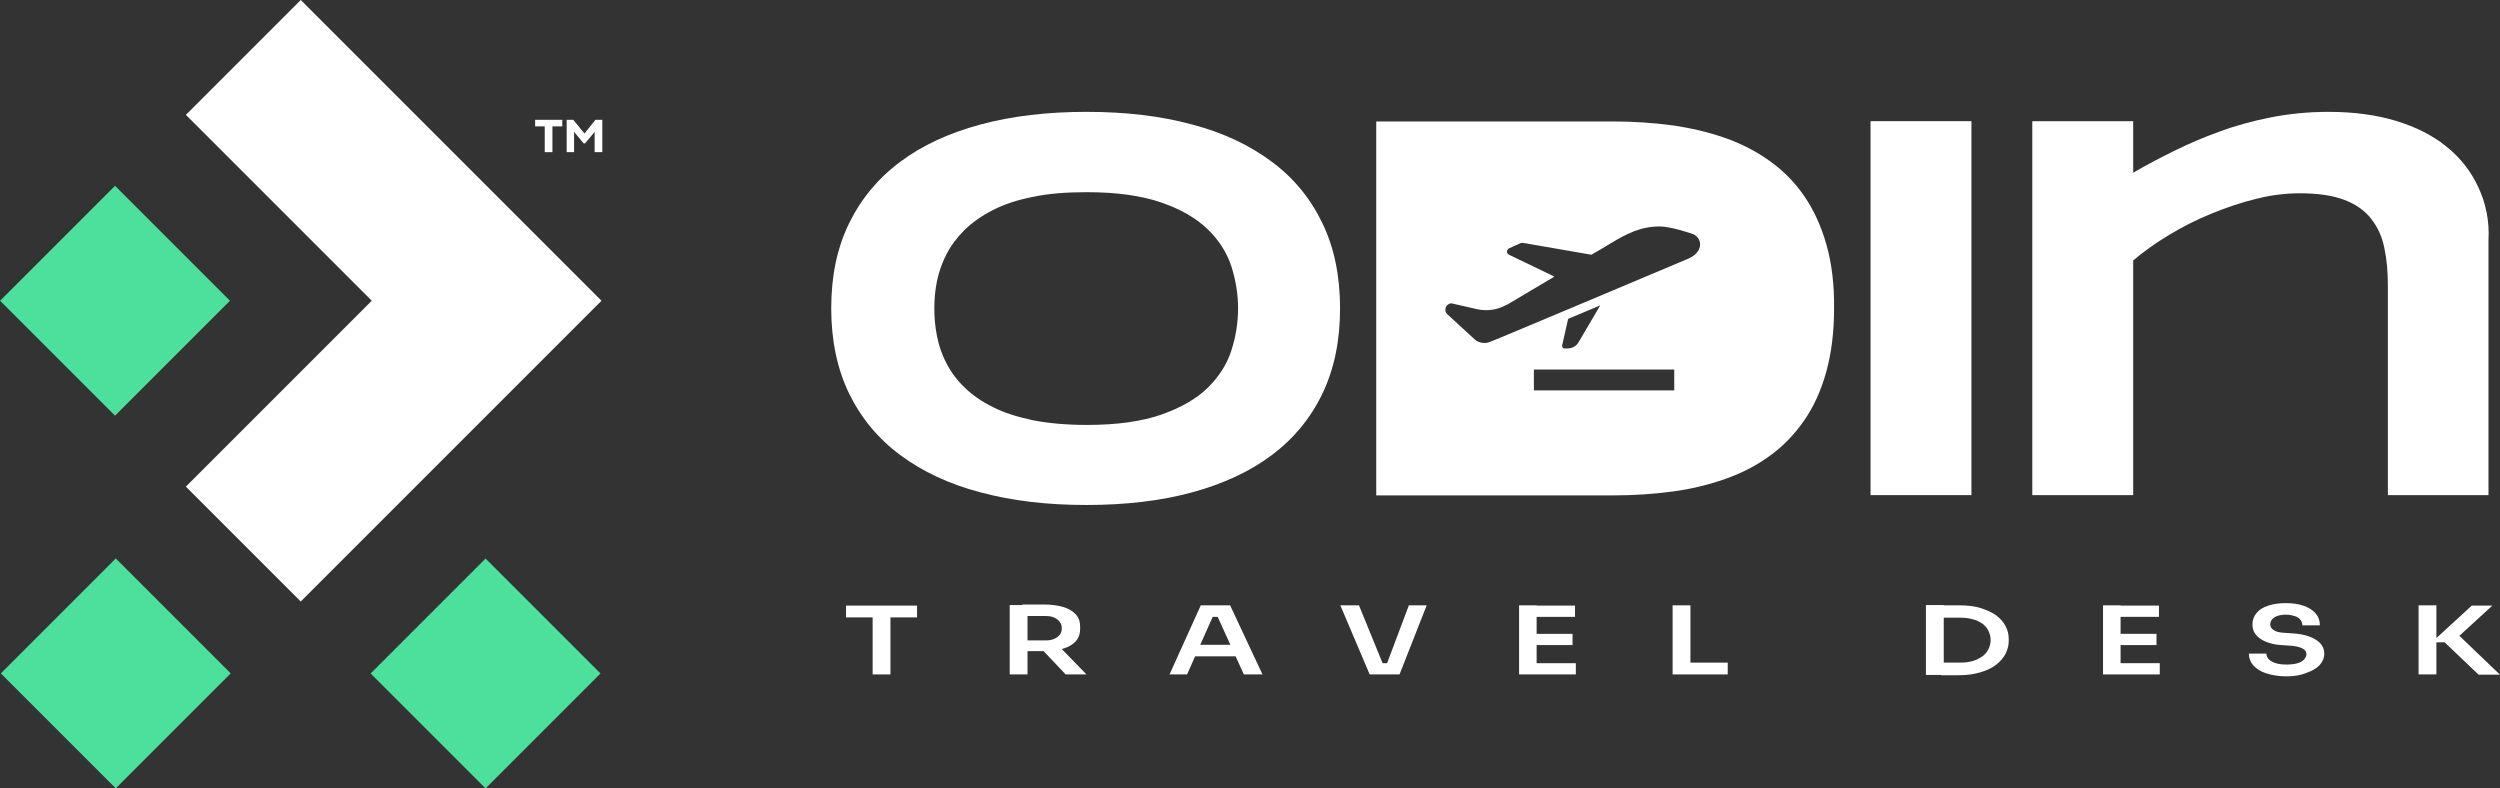 <?xml version="1.0" encoding="utf-8"?>
<!-- Generator: Adobe Illustrator 23.0.2, SVG Export Plug-In . SVG Version: 6.00 Build 0)  -->
<svg version="1.1" id="Layer_1" xmlns="http://www.w3.org/2000/svg" xmlns:xlink="http://www.w3.org/1999/xlink" x="0px" y="0px"
	 viewBox="0 0 911.9 287.5" style="enable-background:new 0 0 911.9 287.5;" xml:space="preserve">
<rect x="0" y="0" width="911.9" height="287.5" fill="#333333" stroke="none"/>
<style type="text/css">
	.st0{fill:#FFFFFF;}
	.st1{fill:#4DDF9C;}
	.st2{clip-path:url(#SVGID_2_);}
	.st3{clip-path:url(#SVGID_4_);}
	.st4{clip-path:url(#SVGID_6_);}
	.st5{clip-path:url(#SVGID_6_);fill:#4DDF9C;}
	.st6{clip-path:url(#SVGID_8_);}
	.st7{clip-path:url(#SVGID_10_);}
	.st8{clip-path:url(#SVGID_10_);fill:#4DDF9C;}
	.st9{clip-path:url(#SVGID_12_);}
	.st10{clip-path:url(#SVGID_14_);}
	.st11{clip-path:url(#SVGID_14_);fill:#4DDF9C;}
	.st12{clip-path:url(#SVGID_16_);}
	.st13{clip-path:url(#SVGID_18_);}
	.st14{clip-path:url(#SVGID_18_);fill:#6453EE;}
	.st15{clip-path:url(#SVGID_20_);}
	.st16{clip-path:url(#SVGID_22_);}
	.st17{clip-path:url(#SVGID_22_);fill:#4DDF9C;}
	.st18{clip-path:url(#SVGID_24_);}
	.st19{clip-path:url(#SVGID_24_);fill:#6453EE;}
	.st20{clip-path:url(#SVGID_26_);}
	.st21{clip-path:url(#SVGID_28_);}
	.st22{clip-path:url(#SVGID_30_);fill:#FFFFFF;}
	.st23{clip-path:url(#SVGID_30_);}
	.st24{clip-path:url(#SVGID_32_);fill:#FFFFFF;}
	.st25{clip-path:url(#SVGID_34_);fill:#FFFFFF;}
	.st26{clip-path:url(#SVGID_34_);fill:#4DDF9C;}
	.st27{clip-path:url(#SVGID_34_);}
	.st28{clip-path:url(#SVGID_36_);fill:#FFFFFF;}
	.st29{clip-path:url(#SVGID_38_);fill:#FFFFFF;}
	.st30{clip-path:url(#SVGID_38_);fill:#6453EE;}
	.st31{clip-path:url(#SVGID_38_);}
	.st32{clip-path:url(#SVGID_40_);fill:#FFFFFF;}
	.st33{clip-path:url(#SVGID_42_);}
	.st34{clip-path:url(#SVGID_44_);fill:#FFFFFF;}
	.st35{clip-path:url(#SVGID_46_);fill:#4DDF9C;}
	.st36{clip-path:url(#SVGID_46_);}
	.st37{clip-path:url(#SVGID_48_);fill:#4DDF9C;}
	.st38{clip-path:url(#SVGID_50_);fill:#6453EE;}
	.st39{clip-path:url(#SVGID_50_);}
	.st40{clip-path:url(#SVGID_52_);fill:#6453EE;}
	.st41{fill:#DD4E4E;}
	.st42{clip-path:url(#SVGID_54_);}
	.st43{clip-path:url(#SVGID_54_);fill:#4DDF9C;}
	.st44{clip-path:url(#SVGID_56_);}
	.st45{fill:#6556EA;}
	.st46{clip-path:url(#SVGID_58_);}
	.st47{clip-path:url(#SVGID_60_);}
</style>
<g>
	<polygon class="st0" points="219.4,109.7 109.7,219.4 67.8,177.5 135.6,109.7 67.8,41.9 109.7,0 	"/>
	
		<rect x="147.5" y="216" transform="matrix(0.707 -0.707 0.707 0.707 -121.804 197.225)" class="st1" width="59.3" height="59.3"/>
	
		<rect x="12.6" y="216" transform="matrix(0.707 -0.707 0.707 0.707 -161.321 101.823)" class="st1" width="59.3" height="59.3"/>
	
		<rect x="12.3" y="80.1" transform="matrix(0.707 -0.707 0.707 0.707 -65.296 61.766)" class="st1" width="59.3" height="59.3"/>
	<path class="st0" d="M482.4,81.5c-4.3-9-10.4-16.5-18.5-22.5c-8-6-17.7-10.6-29.1-13.6c-11.4-3.1-24.2-4.6-38.5-4.6
		c-14.2,0-27.1,1.5-38.6,4.6c-11.5,3.1-21.3,7.6-29.3,13.6c-8.1,6-14.3,13.5-18.7,22.5c-4.4,9-6.5,19.3-6.5,31
		c0,11.7,2.2,22.1,6.5,31c4.4,9,10.6,16.5,18.7,22.5c8.1,6,17.8,10.6,29.3,13.6c11.5,3.1,24.3,4.6,38.6,4.6
		c14.2,0,27.1-1.5,38.5-4.6c11.4-3.1,21.1-7.6,29.1-13.6c8-6,14.2-13.5,18.5-22.5c4.3-9,6.4-19.3,6.4-31
		C488.8,100.8,486.7,90.4,482.4,81.5z M449.2,127.7c-1.6,5.1-4.5,9.6-8.6,13.7c-4.1,4-9.8,7.3-16.9,9.8c-7.1,2.5-16.2,3.8-27.3,3.8
		c-7.4,0-13.9-0.6-19.6-1.7c-5.6-1.2-10.5-2.7-14.6-4.8c-4.1-2-7.5-4.4-10.3-7.1c-2.8-2.7-5-5.6-6.6-8.8c-1.7-3.1-2.8-6.4-3.5-9.9
		c-0.7-3.4-1-6.9-1-10.2c0-3.3,0.3-6.7,1-10.1c0.7-3.4,1.9-6.7,3.5-9.8c1.6-3.1,3.9-6.1,6.6-8.8c2.8-2.7,6.2-5.1,10.3-7.2
		c4.1-2.1,9-3.7,14.6-4.8c5.6-1.2,12.2-1.7,19.6-1.7c11.1,0,20.1,1.3,27.3,3.8c7.2,2.5,12.8,5.8,16.9,9.8c4.1,4,7,8.6,8.6,13.6
		c1.6,5.1,2.4,10.1,2.4,15.2C451.6,117.6,450.8,122.7,449.2,127.7z"/>
	<path class="st0" d="M666.2,89.2c-1.9-6.7-4.6-12.6-8.1-17.7c-3.5-5.1-7.7-9.3-12.6-12.8c-4.9-3.5-10.3-6.3-16.3-8.4
		c-6-2.1-12.4-3.6-19.3-4.6c-6.9-0.9-14.1-1.4-21.5-1.4H502v136.4h86.5c7.5,0,14.7-0.5,21.5-1.4c6.9-0.9,13.3-2.5,19.3-4.6
		c6-2.1,11.4-4.9,16.2-8.4c4.9-3.5,9-7.8,12.5-12.8c3.5-5,6.2-10.9,8.1-17.7c1.9-6.8,2.9-14.5,2.9-23.3
		C669.1,103.6,668.1,95.9,666.2,89.2z M610.7,142.4h-51.2v-7.6h51.2V142.4z M569.8,126l2.2-9.7l11.7-4.9l-8,13.6
		c-0.8,1.3-2.3,2.1-3.9,2.1l-1.1,0C570.1,127.1,569.7,126.6,569.8,126z M615.7,94.4L576.3,111l-27.9,11.7l-4.9,2
		c-1.9,0.8-4.2,0.4-5.7-1l-9.9-9.1c-1.2-1.1-0.8-3.2,0.8-3.8c0.4-0.2,0.9-0.2,1.4,0l8.8,2c3.6,0.8,7.4,0.2,10.6-1.6
		c0.1-0.1,0.2-0.1,0.3-0.1c0,0,7.9-4.7,17-10.1c0.1-0.1,0.1-0.2,0-0.2l-16.4-7.9c-1-0.5-0.9-1.8,0-2.3l4-1.8
		c0.4-0.2,0.8-0.2,1.2-0.2l24.8,4.3c0,0,0.1,0,0.1,0c2.6-1.5,5-2.9,7.1-4.2c5.7-3.4,10.8-6.1,17.7-6.1c4.5,0,12.6,2.9,12.6,2.9
		c0.6,0.4,1.2,0.9,1.6,1.5C621.1,89.6,619.6,92.8,615.7,94.4z"/>
	<rect x="682.3" y="44.2" class="st0" width="36.8" height="136.4"/>
	<path class="st0" d="M904,68.3c-2.7-5.8-6.5-10.7-11.6-14.8c-5-4.1-11.2-7.2-18.4-9.4c-7.2-2.2-15.5-3.3-24.7-3.3
		c-7.3,0-14.3,0.7-20.9,2c-6.6,1.3-12.9,3-18.8,5.2c-5.9,2.1-11.4,4.5-16.7,7.1c-5.2,2.6-10.2,5.2-14.8,7.9V44.2h-36.8v136.4h36.8
		V95c3.8-3.2,8.2-6.4,13.1-9.3c4.9-3,10.1-5.6,15.5-7.8c5.4-2.2,10.9-4.1,16.4-5.4c5.5-1.4,10.8-2,15.8-2c6.6,0,12,0.8,16.2,2.4
		c4.2,1.6,7.5,3.9,9.8,6.9c2.3,2.9,4,6.5,4.8,10.6c0.9,4.1,1.3,8.7,1.3,13.8v76.4h36.7V87.7C908.1,80.5,906.7,74.1,904,68.3
		L904,68.3z"/>
	<polygon class="st0" points="205.1,43.7 205.1,46.1 201.5,46.1 201.5,55.5 198.7,55.5 198.7,46.1 195.2,46.1 195.2,43.7 	"/>
	<polygon class="st0" points="217.2,43.7 219.7,43.7 219.7,55.5 216.9,55.5 216.9,48.1 213.4,52.3 212.9,52.3 209.4,48.1 
		209.4,55.5 206.7,55.5 206.7,43.7 209.1,43.7 213.2,48.7 	"/>
	<g>
		<path class="st0" d="M308.6,225.2v-4.3h25.9v4.3H308.6z M318.3,246v-21.5h6.5V246H318.3z"/>
		<path class="st0" d="M368.3,246v-25.3h6.5V246H368.3z M372.9,237.6v-4h8.6c1.2,0,2.2-0.2,3.1-0.6c0.9-0.4,1.5-0.9,2-1.5
			c0.5-0.7,0.7-1.4,0.7-2.3s-0.2-1.6-0.7-2.3c-0.5-0.7-1.2-1.2-2-1.6s-1.9-0.6-3.1-0.6h-8.6v-4.2h7.9c2.7,0,5,0.3,7,0.9
			c2,0.6,3.5,1.5,4.6,2.7c1.1,1.2,1.6,2.7,1.6,4.6v0.6c0,1.8-0.5,3.4-1.6,4.6s-2.6,2.1-4.6,2.7s-4.3,0.9-7,0.9H372.9z M388.7,246
			l-10.3-10.9h7.3l10.6,10.9H388.7z"/>
		<path class="st0" d="M426.6,246l11.4-25.2h10.7l11.8,25.2h-6.8l-9.9-21.8l2.3,0.8h-5.8l2.4-0.8l-9.7,21.8H426.6z M434.6,239.4
			l2.1-4.2h13.6l2.1,4.2H434.6z"/>
		<path class="st0" d="M499.6,246l-10.7-25.2h6.8l8.9,21.8l-1.9-0.7h5l-2,0.7l8.2-21.8h6.5l-9.9,25.2H499.6z"/>
		<path class="st0" d="M554.1,246v-25.2h6.4V246H554.1z M559.6,225v-4.1h14.9v4.1H559.6z M559.6,235.3v-4.1h14v4.1H559.6z
			 M559.6,246v-4.1h15.2v4.1H559.6z"/>
		<path class="st0" d="M610.1,246v-25.2h6.5V246H610.1z M615.7,246v-4.3h14.5v4.3H615.7z"/>
		<path class="st0" d="M702.5,246.2v-25.5h6.5v25.5H702.5z M708.1,246.2v-4.5h6.9c1.7,0,3.3-0.2,4.6-0.6c1.4-0.4,2.5-1,3.5-1.7
			c1-0.7,1.7-1.6,2.2-2.6s0.8-2.1,0.8-3.3c0-1.2-0.3-2.4-0.8-3.4c-0.5-1-1.2-1.9-2.2-2.6c-1-0.7-2.1-1.3-3.5-1.6
			c-1.4-0.4-2.9-0.6-4.6-0.6h-6.9v-4.5h6.5c3,0,5.7,0.3,7.9,1s4.1,1.6,5.7,2.7c1.5,1.2,2.7,2.5,3.4,4c0.8,1.5,1.1,3,1.1,4.6v0.8
			c0,1.5-0.4,3-1.1,4.5c-0.8,1.5-1.9,2.8-3.4,4c-1.5,1.2-3.4,2.1-5.7,2.8s-4.9,1.1-7.9,1.1H708.1z"/>
		<path class="st0" d="M767.1,246v-25.2h6.4V246H767.1z M772.6,225v-4.1h14.9v4.1H772.6z M772.6,235.3v-4.1h14v4.1H772.6z
			 M772.6,246v-4.1h15.2v4.1H772.6z"/>
		<path class="st0" d="M834.1,246.7c-2.9,0-5.4-0.4-7.5-1.1c-2.1-0.7-3.6-1.7-4.7-2.9c-1.1-1.3-1.6-2.7-1.6-4.3h6.4
			c0,0.7,0.2,1.3,0.7,1.9c0.5,0.6,1.3,1.1,2.4,1.5c1.1,0.4,2.5,0.6,4.3,0.6c1.6,0,3-0.2,4-0.5s1.9-0.8,2.4-1.4
			c0.5-0.6,0.8-1.2,0.8-1.9c0-0.9-0.5-1.6-1.5-2.1c-1-0.5-2.6-0.9-4.7-1l-2.9-0.2c-3.2-0.2-5.8-1-7.7-2.3c-1.9-1.3-2.9-3-2.9-5.2
			c0-1.6,0.5-3,1.5-4.2c1-1.2,2.4-2.1,4.3-2.7c1.8-0.6,4-0.9,6.4-0.9c2.5,0,4.7,0.3,6.6,1c1.9,0.7,3.3,1.6,4.3,2.8
			c1,1.2,1.5,2.6,1.5,4.3h-6.4c0-0.7-0.2-1.3-0.6-1.9c-0.4-0.6-1.1-1.1-2-1.4s-2-0.6-3.4-0.6c-1.3,0-2.4,0.2-3.2,0.5
			c-0.8,0.3-1.5,0.8-1.9,1.3c-0.4,0.5-0.6,1.1-0.6,1.8c0,0.8,0.4,1.5,1.2,2c0.8,0.6,2,0.9,3.6,1l2.9,0.2c2.4,0.1,4.5,0.5,6.3,1.1
			s3.2,1.5,4.2,2.5c1,1.1,1.5,2.3,1.5,3.8c0,1.6-0.6,3-1.7,4.2c-1.1,1.2-2.7,2.1-4.7,2.8C839.3,246.3,836.9,246.7,834.1,246.7z"/>
		<path class="st0" d="M882.2,246v-25.2h6.5V246H882.2z M904,246l-12.3-11.7h-4.7l14.6-13.4h7.5l-13.2,12.1l-0.2-2.4l16.2,15.5H904z
			"/>
	</g>
</g>
</svg>

